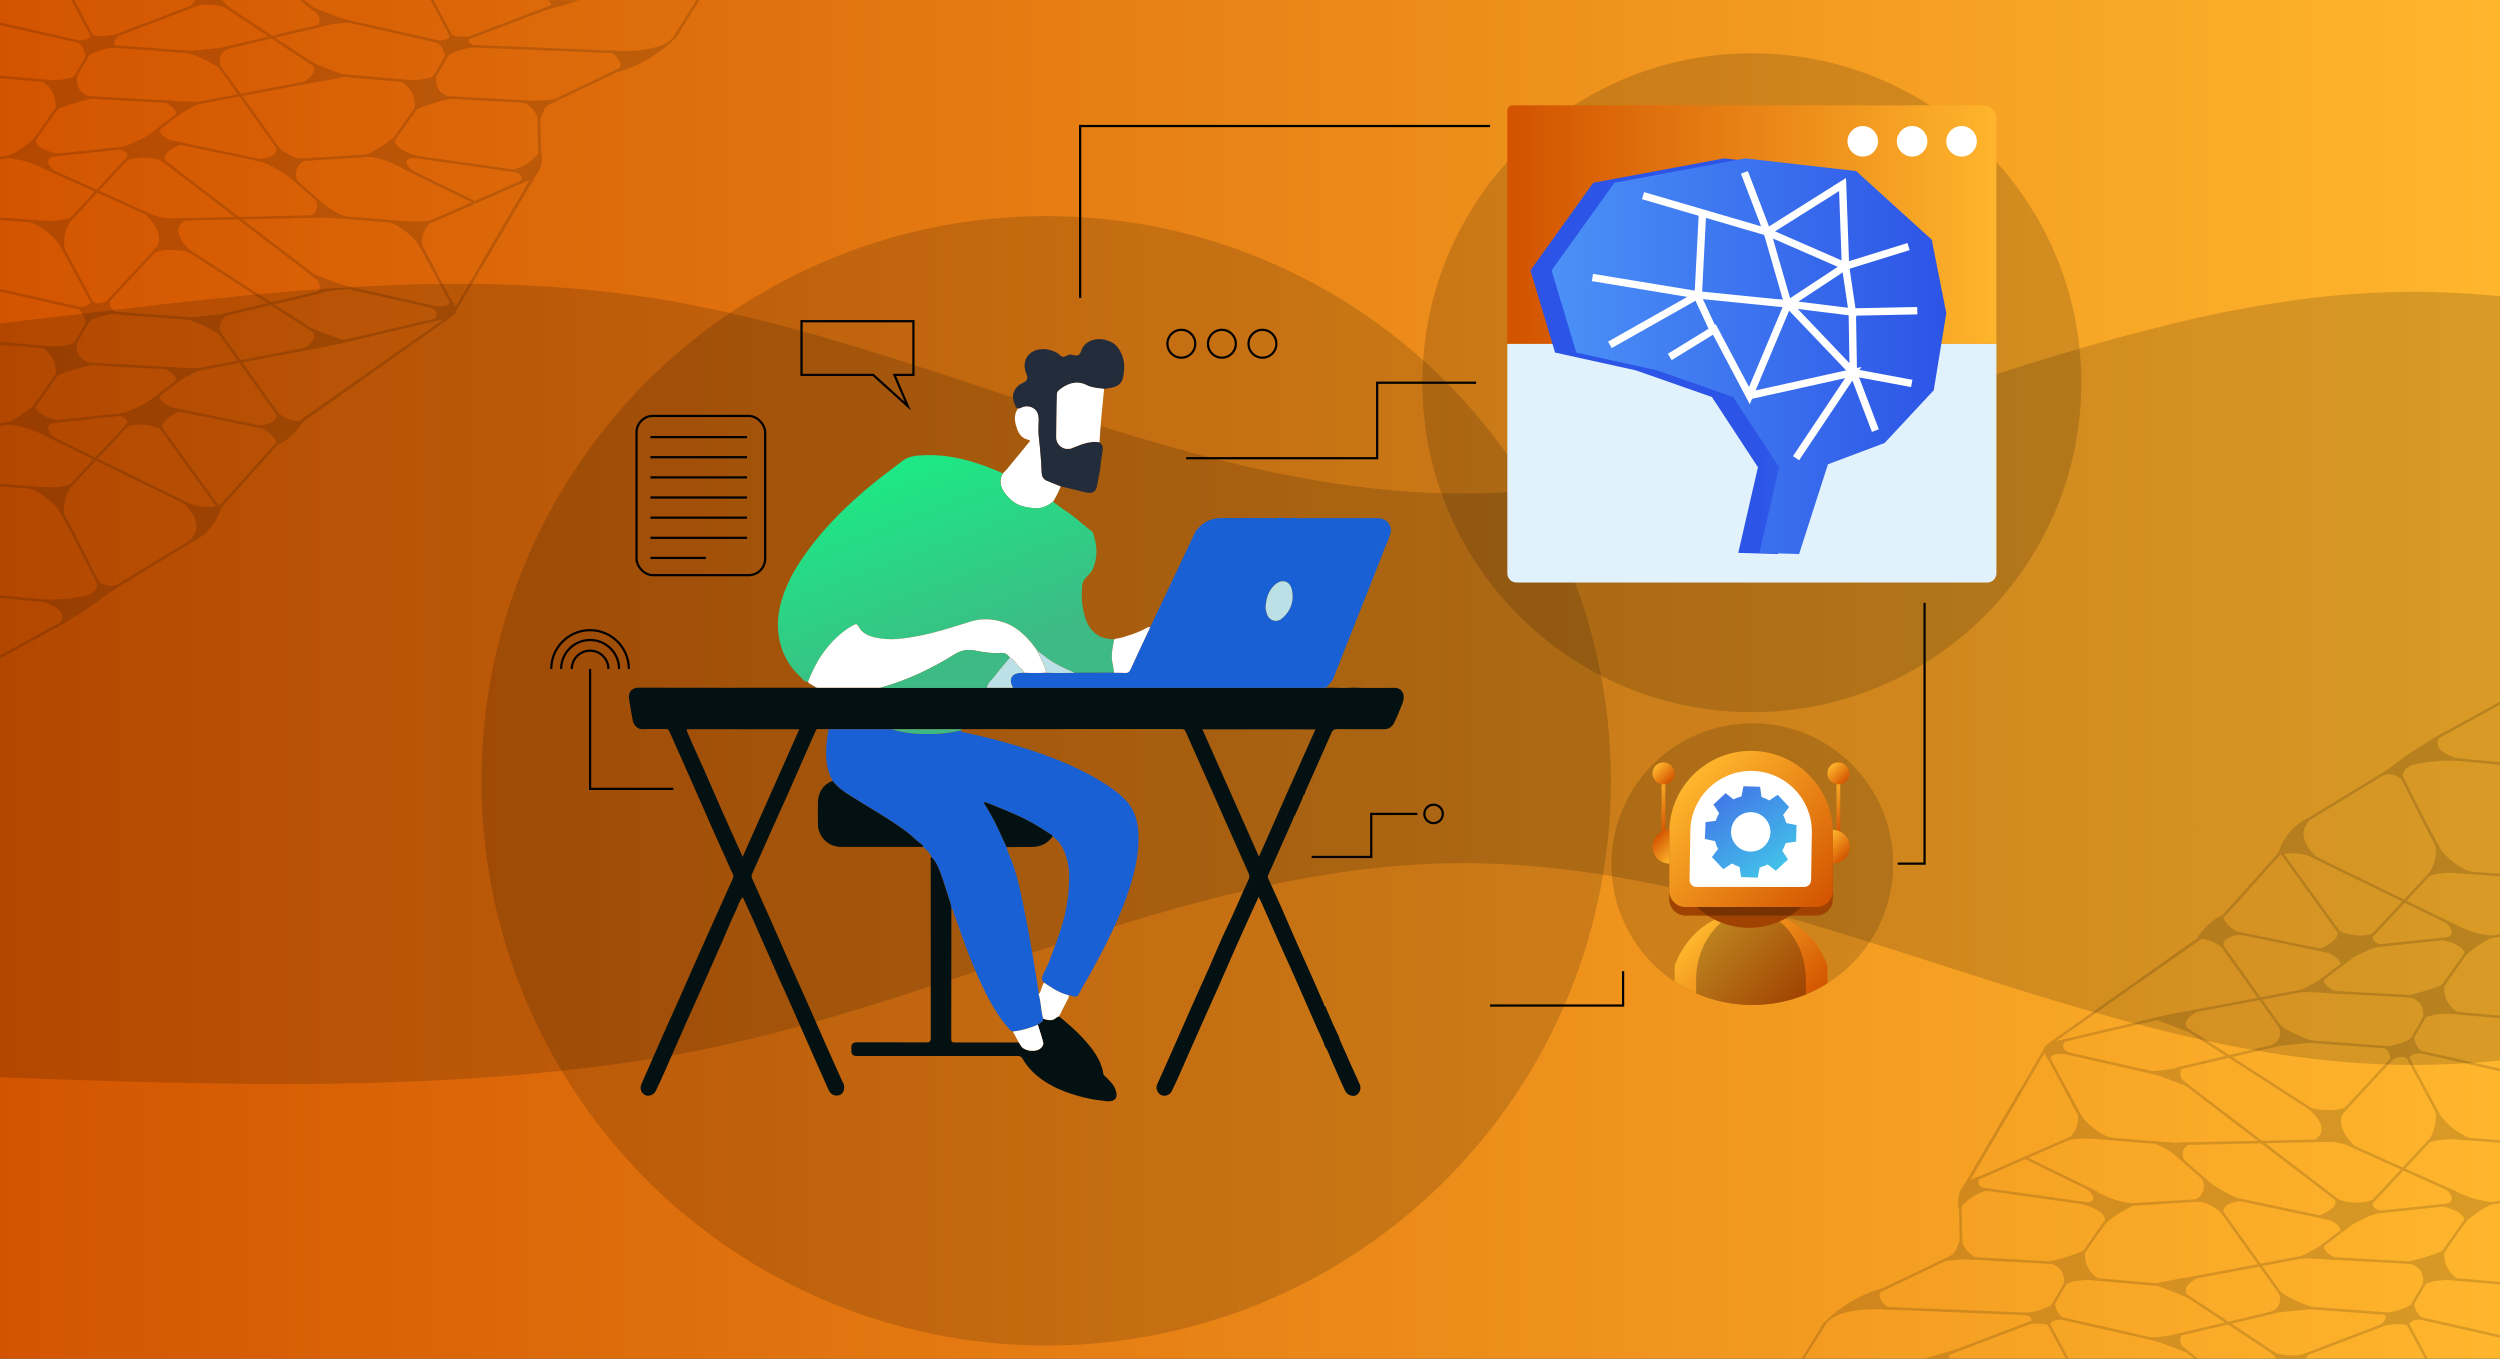 <?xml version="1.0" encoding="UTF-8"?>
<svg id="Layer_1" data-name="Layer 1" xmlns="http://www.w3.org/2000/svg" xmlns:xlink="http://www.w3.org/1999/xlink" viewBox="0 0 460 250">
  <rect x="0" y="0" width="460" height="250" fill="#333333" stroke="none"/>
  <defs>
    <style>
      .cls-1 {
        fill: #1860d3;
      }

      .cls-2 {
        fill: url(#linear-gradient-2);
      }

      .cls-3 {
        stroke-width: .41px;
      }

      .cls-3, .cls-4, .cls-5 {
        stroke-miterlimit: 10;
      }

      .cls-3, .cls-4, .cls-5, .cls-6 {
        fill: none;
      }

      .cls-3, .cls-5 {
        stroke: #000;
      }

      .cls-7 {
        fill: #fff;
      }

      .cls-8 {
        fill: url(#linear-gradient-15);
      }

      .cls-9 {
        fill: url(#linear-gradient-14);
      }

      .cls-10 {
        fill: url(#linear-gradient-6);
      }

      .cls-11 {
        clip-path: url(#clippath-2);
      }

      .cls-12 {
        clip-path: url(#clippath-6);
      }

      .cls-13 {
        fill: url(#linear-gradient-11);
      }

      .cls-4 {
        stroke: #fff;
        stroke-width: 1.36px;
      }

      .cls-14 {
        clip-path: url(#clippath-7);
      }

      .cls-15 {
        clip-path: url(#clippath-1);
      }

      .cls-16 {
        clip-path: url(#clippath-4);
      }

      .cls-17 {
        fill: url(#linear-gradient-10);
      }

      .cls-5 {
        stroke-width: .48px;
      }

      .cls-18 {
        opacity: .15;
      }

      .cls-19 {
        fill: url(#linear-gradient-16);
      }

      .cls-20 {
        fill: url(#linear-gradient-5);
      }

      .cls-21 {
        clip-path: url(#clippath);
      }

      .cls-22 {
        fill: #e1f2fc;
      }

      .cls-23 {
        fill: #d8e0e9;
      }

      .cls-24 {
        fill: #031112;
      }

      .cls-25 {
        clip-path: url(#clippath-3);
      }

      .cls-26 {
        fill: url(#linear-gradient-7);
      }

      .cls-27 {
        fill: #27b5ac;
      }

      .cls-28 {
        fill: url(#linear-gradient-9);
      }

      .cls-29 {
        fill: url(#linear-gradient-3);
      }

      .cls-30 {
        clip-path: url(#clippath-5);
      }

      .cls-31 {
        fill: url(#linear-gradient);
      }

      .cls-32 {
        fill: #bbe1e6;
      }

      .cls-33 {
        fill: #d65a03;
      }

      .cls-34 {
        opacity: .25;
      }

      .cls-35 {
        fill: #222c3a;
      }

      .cls-36 {
        fill: url(#linear-gradient-4);
      }

      .cls-37 {
        fill: url(#linear-gradient-8);
      }

      .cls-38 {
        fill: url(#linear-gradient-12);
      }

      .cls-39 {
        fill: url(#linear-gradient-13);
      }
    </style>
    <linearGradient id="linear-gradient" x1="0" y1="125" x2="460" y2="125" gradientUnits="userSpaceOnUse">
      <stop offset="0" stop-color="#d35400"/>
      <stop offset="1" stop-color="#ffb62d"/>
    </linearGradient>
    <clipPath id="clippath">
      <rect class="cls-6" x="321.34" y="128.7" width="138.65" height="121.58"/>
    </clipPath>
    <clipPath id="clippath-1">
      <polygon id="SVGID" class="cls-6" points="393.9 200.86 459.99 200.86 459.99 250.27 393.9 250.21 393.9 200.86"/>
    </clipPath>
    <clipPath id="clippath-2">
      <polygon id="SVGID-2" data-name="SVGID" class="cls-6" points="327.8 200.86 393.9 200.86 393.9 250.21 327.8 250.6 327.8 200.86"/>
    </clipPath>
    <clipPath id="clippath-3">
      <rect id="SVGID-3" data-name="SVGID" class="cls-6" x="393.9" y="151.85" width="66.09" height="49.02" transform="translate(853.89 352.71) rotate(180)"/>
    </clipPath>
    <clipPath id="clippath-4">
      <rect class="cls-6" y="0" width="138.65" height="121.58"/>
    </clipPath>
    <clipPath id="clippath-5">
      <polygon id="SVGID-4" data-name="SVGID" class="cls-6" points="66.09 49.41 0 49.41 0 0 66.09 .06 66.09 49.41"/>
    </clipPath>
    <clipPath id="clippath-6">
      <polygon id="SVGID-5" data-name="SVGID" class="cls-6" points="132.18 49.41 66.09 49.41 66.09 .06 132.18 -.33 132.18 49.41"/>
    </clipPath>
    <clipPath id="clippath-7">
      <rect id="SVGID-6" data-name="SVGID" class="cls-6" y="49.41" width="66.09" height="49.02"/>
    </clipPath>
    <linearGradient id="linear-gradient-2" x1="330.9" y1="186.46" x2="313.75" y2="169.87" xlink:href="#linear-gradient"/>
    <linearGradient id="linear-gradient-3" x1="340.94" y1="150.66" x2="335.58" y2="145.47" xlink:href="#linear-gradient"/>
    <linearGradient id="linear-gradient-4" x1="339.71" y1="143.7" x2="336.81" y2="140.89" xlink:href="#linear-gradient"/>
    <linearGradient id="linear-gradient-5" x1="308.76" y1="150.66" x2="303.4" y2="145.47" xlink:href="#linear-gradient"/>
    <linearGradient id="linear-gradient-6" x1="307.54" y1="143.7" x2="304.63" y2="140.89" xlink:href="#linear-gradient"/>
    <linearGradient id="linear-gradient-7" x1="334.53" y1="167.92" x2="309.99" y2="144.19" xlink:href="#linear-gradient"/>
    <linearGradient id="linear-gradient-8" x1="339.78" y1="157.65" x2="336" y2="154" xlink:href="#linear-gradient"/>
    <linearGradient id="linear-gradient-9" x1="-5395.41" y1="2893.39" x2="-5399.19" y2="2889.73" gradientTransform="translate(-5090.78 3047.35) rotate(-180)" xlink:href="#linear-gradient"/>
    <linearGradient id="linear-gradient-10" x1="-1281.23" y1="-1576.4" x2="-1264.22" y2="-1576.4" gradientTransform="translate(-255.13 2095.17) rotate(55.47)" gradientUnits="userSpaceOnUse">
      <stop offset="0" stop-color="#4279e8"/>
      <stop offset="1" stop-color="#42c2e8"/>
    </linearGradient>
    <linearGradient id="linear-gradient-11" x1="177.56" y1="122.45" x2="164.21" y2="86.35" gradientUnits="userSpaceOnUse">
      <stop offset="0" stop-color="#3dba85"/>
      <stop offset="1" stop-color="#1de885"/>
    </linearGradient>
    <linearGradient id="linear-gradient-12" x1="167.53" y1="126.16" x2="154.18" y2="90.06" xlink:href="#linear-gradient-11"/>
    <linearGradient id="linear-gradient-13" x1="173.92" y1="123.8" x2="160.57" y2="87.7" xlink:href="#linear-gradient-11"/>
    <linearGradient id="linear-gradient-14" x1="-1954.3" y1="1306.16" x2="-1953.32" y2="1306.16" gradientTransform="translate(179369.81 37959.29) scale(91.64 -29.03)" xlink:href="#linear-gradient"/>
    <linearGradient id="linear-gradient-15" x1="-1935.07" y1="1300.37" x2="-1935.62" y2="1300.37" gradientTransform="translate(101382.38 68139.81) scale(52.21 -52.35)" gradientUnits="userSpaceOnUse">
      <stop offset="0" stop-color="#4b91f7"/>
      <stop offset="1" stop-color="#2c54e6"/>
    </linearGradient>
    <linearGradient id="linear-gradient-16" x1="-1936.41" y1="1300.37" x2="-1935.02" y2="1300.37" gradientTransform="translate(101404.97 68139.81) scale(52.22 -52.35)" xlink:href="#linear-gradient-15"/>
  </defs>
  <rect class="cls-31" width="460" height="250"/>
  <path class="cls-18" d="m460,54.49v140.66c-5.04.47-10.1.77-15.16.8-60.19.32-117.05-37.78-177.24-37.12-50.23.56-97.48,28.03-147.28,35.93C80.42,201.09,40.24,199.65,0,198.23V59.49c40.24-4.55,80.42-10.94,120.32-4.61,49.8,7.9,97.05,35.37,147.28,35.92,60.19.67,117.05-37.44,177.24-37.11,5.06.03,10.12.33,15.16.8Z"/>
  <g class="cls-18">
    <g class="cls-21">
      <g>
        <g>
          <g>
            <g class="cls-15">
              <g>
                <g>
                  <g>
                    <line class="cls-5" x1="451.95" y1="219.49" x2="431.84" y2="210.47"/>
                    <line class="cls-5" x1="451.11" y1="221.6" x2="436.24" y2="223.17"/>
                    <line class="cls-5" x1="440.65" y1="241.83" x2="424.06" y2="240.6"/>
                    <line class="cls-5" x1="432.83" y1="224.98" x2="427.11" y2="229.38"/>
                    <polyline class="cls-5" points="426.67 267.71 403.95 249.88 401.33 247.82"/>
                    <line class="cls-5" x1="401.18" y1="235.55" x2="425.94" y2="230.86"/>
                    <line class="cls-5" x1="419.71" y1="249.88" x2="401.33" y2="237.73"/>
                    <line class="cls-5" x1="420.28" y1="238.99" x2="408.04" y2="221.89"/>
                    <polyline class="cls-5" points="405.97 220.79 393.9 221.52 389.7 221.84"/>
                    <polyline class="cls-5" points="464.9 220.36 459.99 221.16 455.8 221.84"/>
                    <line class="cls-5" x1="454" y1="224.02" x2="448.83" y2="231.36"/>
                    <line class="cls-5" x1="447.81" y1="209.05" x2="436.24" y2="221.43"/>
                    <line class="cls-5" x1="429.43" y1="224.42" x2="410.18" y2="220.36"/>
                    <line class="cls-5" x1="445.06" y1="232.42" x2="428.21" y2="231.5"/>
                    <line class="cls-5" x1="443.25" y1="241.1" x2="447.09" y2="234.51"/>
                    <line class="cls-5" x1="419.07" y1="241.3" x2="399.45" y2="245.92"/>
                    <polyline class="cls-5" points="463.35 246.65 459.99 245.89 445.45 242.6"/>
                    <polyline class="cls-5" points="397.25 246.65 393.89 245.89 379.35 242.6"/>
                    <polyline class="cls-5" points="466.55 236.7 459.99 236.12 447.93 235.07"/>
                    <polyline class="cls-5" points="400.45 236.7 393.9 236.12 381.84 235.07"/>
                    <polyline class="cls-5" points="399.68 210.45 393.9 210.03 384.77 209.35"/>
                    <polyline class="cls-5" points="465.77 210.45 459.99 210.03 450.86 209.35"/>
                    <line class="cls-5" x1="423.27" y1="249.59" x2="441.05" y2="242.82"/>
                    <line class="cls-5" x1="407.38" y1="218.57" x2="399.49" y2="211.61"/>
                    <line class="cls-5" x1="401.18" y1="210.45" x2="428.96" y2="209.85"/>
                    <polyline class="cls-5" points="442.5 242.61 446.41 249.89 449.52 255.68"/>
                    <polyline class="cls-5" points="431.13 221.61 403.95 200.85 401.33 198.79"/>
                    <polyline class="cls-5" points="442.5 193.58 446.41 200.86 449.52 206.65"/>
                  </g>
                  <path class="cls-5" d="m467.84,245.29s-1.95,1.48,1.26,3.87c0,0-4.07-1.66-8.07-3,0,0,3.4-.09,6.81-.87Z"/>
                  <path class="cls-5" d="m401.75,196.26s-1.95,1.48,1.26,3.87c0,0-4.07-1.66-8.07-3,0,0,3.4-.09,6.81-.87Z"/>
                  <path class="cls-5" d="m446.59,193.79c-3.93-.24-3.34,1.32-3.34,1.32-.61-.7-1.71-.59-4.05-.59,1.97-.89-.78-1.89-.78-1.89,0,0,3.31-.23,5.8-1.93,0,1.63,1.36,3.06,2.36,3.09Z"/>
                </g>
                <line class="cls-5" x1="430.57" y1="205.12" x2="441.05" y2="193.8"/>
                <line class="cls-5" x1="426.83" y1="205.13" x2="401.33" y2="188.71"/>
              </g>
            </g>
            <g class="cls-11">
              <g>
                <g>
                  <line class="cls-5" x1="385.86" y1="219.49" x2="372.88" y2="213.15"/>
                  <line class="cls-5" x1="385.02" y1="221.6" x2="363.86" y2="218.62"/>
                  <line class="cls-5" x1="374.56" y1="241.83" x2="346.48" y2="240.69"/>
                  <line class="cls-5" x1="360.65" y1="220.49" x2="360.85" y2="229.23"/>
                  <line class="cls-5" x1="344.11" y1="238.4" x2="359.85" y2="230.86"/>
                  <line class="cls-5" x1="325.53" y1="259.89" x2="335.91" y2="243.32"/>
                  <polyline class="cls-5" points="398.9 221.22 393.9 221.52 389.7 221.84"/>
                  <line class="cls-5" x1="387.91" y1="224.02" x2="382.74" y2="231.36"/>
                  <line class="cls-5" x1="381.72" y1="209.05" x2="363.86" y2="216.88"/>
                  <line class="cls-5" x1="376.53" y1="192.71" x2="361.4" y2="218.54"/>
                  <line class="cls-5" x1="378.97" y1="232.42" x2="362.28" y2="231.51"/>
                  <line class="cls-5" x1="377.15" y1="241.1" x2="381" y2="234.51"/>
                  <polyline class="cls-5" points="397.26 246.65 393.9 245.89 379.36 242.6"/>
                  <polyline class="cls-5" points="400.46 236.7 393.9 236.12 381.84 235.07"/>
                  <polyline class="cls-5" points="399.68 210.45 393.9 210.03 384.5 209.24"/>
                  <line class="cls-5" x1="357.24" y1="249.57" x2="374.96" y2="242.82"/>
                  <polyline class="cls-5" points="376.41 242.61 380.31 249.89 383.42 255.68"/>
                  <polyline class="cls-5" points="376.41 193.58 380.31 200.86 383.42 206.65"/>
                </g>
                <path class="cls-5" d="m405.7,234.53s-5.98,1.77-1.44,4.34c0,0-3.57-.98-8.17-2.58,0,0,2.12-.61,9.61-1.76Z"/>
                <path class="cls-5" d="m403.75,209.45s-3.54.56-4.48,4.22c0,0,.8-2.51-3.59-3.52,0,0,4.04.42,8.08-.71Z"/>
                <path class="cls-5" d="m380.5,193.79c-3.93-.24-3.34,1.32-3.34,1.32-.61-.7-1.71-.59-4.05-.59,1.97-.89-.78-1.89-.78-1.89,0,0,3.31-.23,5.8-1.93,0,1.63,1.36,3.06,2.36,3.09Z"/>
              </g>
            </g>
            <g class="cls-25">
              <g>
                <g>
                  <g>
                    <line class="cls-5" x1="451.95" y1="170.47" x2="424.73" y2="157.19"/>
                    <line class="cls-5" x1="451.11" y1="172.58" x2="436.24" y2="174.16"/>
                    <line class="cls-5" x1="440.65" y1="192.81" x2="424.06" y2="191.58"/>
                    <line class="cls-5" x1="432.86" y1="175.97" x2="427.11" y2="180.37"/>
                    <polyline class="cls-5" points="426.67 218.69 403.95 200.86 401.33 198.81"/>
                    <line class="cls-5" x1="401.18" y1="186.53" x2="425.94" y2="181.84"/>
                    <line class="cls-5" x1="426.83" y1="205.13" x2="401.33" y2="188.71"/>
                    <line class="cls-5" x1="420.28" y1="189.97" x2="408.04" y2="172.87"/>
                    <line class="cls-5" x1="405.97" y1="171.78" x2="377.15" y2="192.08"/>
                    <polyline class="cls-5" points="464.9 171.34 459.99 172.14 455.8 172.82"/>
                    <line class="cls-5" x1="454" y1="175" x2="448.83" y2="182.34"/>
                    <line class="cls-5" x1="447.81" y1="160.03" x2="436.24" y2="172.41"/>
                    <line class="cls-5" x1="428.6" y1="175.12" x2="410.18" y2="171.34"/>
                    <line class="cls-5" x1="445.06" y1="183.4" x2="427.53" y2="182.46"/>
                    <line class="cls-5" x1="443.25" y1="192.08" x2="447.09" y2="185.5"/>
                    <line class="cls-5" x1="419.07" y1="192.28" x2="400.45" y2="196.66"/>
                    <polyline class="cls-5" points="463.35 197.63 459.99 196.87 445.45 193.58"/>
                    <polyline class="cls-5" points="397.25 197.63 393.89 196.87 379.35 193.58"/>
                    <polyline class="cls-5" points="466.55 187.68 459.99 187.11 447.93 186.05"/>
                    <polyline class="cls-5" points="465.77 161.44 459.99 161.01 450.86 160.34"/>
                    <line class="cls-5" x1="431.07" y1="204.58" x2="441.05" y2="193.8"/>
                    <line class="cls-5" x1="408.05" y1="169.73" x2="420.09" y2="156.32"/>
                    <polyline class="cls-5" points="442.5 193.59 446.41 200.87 449.52 206.67"/>
                    <line class="cls-5" x1="431.13" y1="172.59" x2="419.7" y2="156.76"/>
                    <polyline class="cls-5" points="448.73 139.99 446.41 151.84 449.52 157.64"/>
                    <line class="cls-5" x1="393.35" y1="188.25" x2="400.4" y2="186.66"/>
                  </g>
                  <path class="cls-5" d="m467.84,196.27s-1.95,1.48,1.26,3.87c0,0-4.07-1.66-8.07-3,0,0,3.4-.09,6.81-.87Z"/>
                  <path class="cls-5" d="m401.75,147.24s-1.95,1.48,1.26,3.87c0,0-4.07-1.66-8.07-3,0,0,3.4-.09,6.81-.87Z"/>
                  <path class="cls-5" d="m446.59,144.78c-3.93-.24-3.34,1.32-3.34,1.32-.61-.7-1.71-.59-4.05-.59,1.97-.89-.78-1.89-.78-1.89,0,0,3.31-.23,5.8-1.93,0,1.63,1.36,3.06,2.36,3.09Z"/>
                </g>
                <path class="cls-5" d="m433.6,211.75s-4.05-3.61-2.17-6.62c.31-.5.79-.99,1.48-1.44,0,0-1.02.95-3.99.95s-4.77-1.13-4.77-1.13c0,0,.89.67,1.74,1.62,1.38,1.54,2.65,3.8-.2,5.07,0,0,3.01-.65,7.92,1.55Z"/>
              </g>
            </g>
            <g>
              <line class="cls-5" x1="377.15" y1="192.08" x2="397.53" y2="187.28"/>
              <polyline class="cls-5" points="397.26 197.63 393.9 196.87 379.36 193.58"/>
              <polyline class="cls-5" points="376.41 193.59 380.31 200.87 383.42 206.67"/>
            </g>
          </g>
          <g>
            <path d="m449.13,218.11s4.76,3.12-.4,3.74c0,0,6.73,1.12,4.08,3.86,0,0,2.68-2.98,6.36-4.42-5.17-.61-5.34-1.4-10.03-3.18Z"/>
            <path d="m404.97,216.45s4.48,3.4,7.92,4.48c0,0-5.22.19-3.38,3.02,0,0-2.43-2.95-5.89-2.99,0,0,3.18-1.38,1.35-4.51Z"/>
            <path d="m449.81,229.97s-.84,3.6,2.86,5.58c-3.75-.16-6.5.18-7.01,1.41,0,0,1.43-4.07-3.24-4.65,0,0,5.04-1.12,7.39-2.35Z"/>
            <path d="m405.7,234.53s-6.44,2.27-1.9,4.83c0,0-3.11-1.47-7.71-3.08,0,0,2.12-.61,9.61-1.76Z"/>
            <path d="m422.64,231.53s3.47-1.68,4.96-2.75c0,0-.76,1.73,3.18,3.08,0,0-5.28-.35-8.14-.33Z"/>
            <path d="m438.55,222.93s-3.84.82-7.82,3.8c0,0,.18-2.02-4.23-2.93,3.7-1.63,3.75-2.64,2.48-3.89l1.31.81c2.14.76,4.35.74,6.51,0,.02,0,.03-.01.05-.02l.64-.6s-2.7,2.03,1.07,2.82Z"/>
            <path d="m403.79,210.28s-3.54.43-1.57,3.85c0,0-2.89-2.85-6.55-3.97,0,0,4.54.03,8.12.13Z"/>
            <path d="m455.35,209.68s-4.49-.94-7.54-6.2c0,0,1.47,2.82-1.25,6.91,0,0,1.75-1.19,8.79-.7Z"/>
            <path d="m426.33,240.77s-3.87-.95-7.22-3.41c0,0,1.94,3.41-2.36,4.37"/>
            <path d="m446.59,242.82c-3.93-.24-3.34,1.32-3.34,1.32-.61-.7-2.61-.68-5.91.06,2.88-1.82,1.08-2.54,1.08-2.54,0,0,3.31-.23,5.8-1.93,0,1.63,1.36,3.06,2.36,3.09Z"/>
            <path d="m433.94,211.49s-4.64-3.7-2.76-6.71c.31-.5.66-1.22,1.35-1.67,0,0-.9,1.18-3.87,1.18s-4.53-.79-4.53-.79c0,0,.89.67,1.74,1.62,1.38,1.54,2.26,3.67-.6,4.95,0,0,3.75-.79,8.66,1.41Z"/>
            <path d="m383.04,218.11s5.11,3.18-.39,3.32c0,0,6.72,1.54,4.07,4.28,0,0,2.77-2.7,6.45-4.14-5.17-.61-5.43-1.68-10.12-3.46Z"/>
            <path d="m383.72,229.97s-.84,3.6,2.86,5.58c-3.75-.16-6.5.18-7.01,1.41,0,0,1.43-4.07-3.24-4.65,0,0,5.04-1.12,7.39-2.35Z"/>
            <path d="m356.78,232.31c2.48-1.59,2.75-.68,4.07-4.84,0,0-.1,3.04,3.84,4.39,0,0-4.29-.48-7.91.44Z"/>
            <path d="m364.68,216.38s.03-.01.05-.02c0,0-2.33,1.79,1.44,2.58,0,0-3.33.38-5.71,3.66,0,0-1.48-5.09,4.22-6.23Z"/>
            <path d="m389.26,209.68s-4.49-.94-7.54-6.2c0,0,2.14,3.23-1.44,6.34,0,0,1.94-.63,8.98-.14Z"/>
            <path d="m336.38,243.13c-4.12,4.37.78-3.61,9.95-6.09-1.75,2.11,1.73,3.95,1.73,3.95,0,0-8.88-.82-11.68,2.15Z"/>
            <path d="m401.75,245.29s-1.95,1.48,1.26,3.87c0,0-4.07-1.66-8.07-3,0,0,3.4-.09,6.81-.87Z"/>
            <path d="m426.49,256.5s-4.05-3.61-2.17-6.62c.31-.5.79-.99,1.48-1.44,0,0-1.02.95-3.99.95s-4.77-1.13-4.77-1.13c0,0,.89.67,1.74,1.62,1.38,1.54,2.65,3.8-.2,5.07,0,0,3.01-.65,7.92,1.55Z"/>
            <path d="m380.5,242.82c-3.93-.24-3.34,1.32-3.34,1.32-.61-.7-1.71-.59-4.05-.59,1.97-.89-.78-1.89-.78-1.89,0,0,3.31-.23,5.8-1.93,0,1.63,1.36,3.06,2.36,3.09Z"/>
            <path d="m449.13,169.09s4.76,3.12-.4,3.74c0,0,6.73,1.12,4.08,3.86,0,0,2.68-2.98,6.36-4.42-5.17-.61-5.34-1.4-10.03-3.18Z"/>
            <path d="m449.81,180.96s-.84,3.6,2.86,5.58c-3.75-.16-6.5.18-7.01,1.41,0,0,1.43-4.07-3.24-4.65,0,0,5.04-1.12,7.39-2.35Z"/>
            <path d="m405.7,185.51s-6.44,2.27-1.9,4.83c0,0-3.11-1.31-7.71-2.91,0,0,2.12-.77,9.61-1.92Z"/>
            <path d="m422.64,182.52s3.47-1.68,4.96-2.75c0,0-.76,1.73,3.18,3.08,0,0-5.28-.35-8.14-.33Z"/>
            <path d="m438.55,173.91s-3.84.82-7.82,3.8c0,0,.18-2.02-4.23-2.93,3.7-1.63,4.34-3.13,3.06-4.38l1.1,1.03c2.14.76,3.99,1,6.14.27.02,0,.03-.01.05-.02l.64-.6s-2.7,2.03,1.07,2.82Z"/>
            <path d="m455.35,160.66s-4.49-.94-7.54-6.2c0,0,1.47,2.82-1.25,6.91,0,0,1.75-1.19,8.79-.7Z"/>
            <path d="m450.1,134.52s-6.96,3.73-12.12,8.19c0,0,5.61-3.24,15.82-2.72,0,0-8.81-1.69-3.7-5.48Z"/>
            <path d="m426.33,191.75s-3.87-.95-7.22-3.41c0,0,1.94,3.41-2.36,4.37"/>
            <path d="m446.59,193.81c-3.93-.24-3.34,1.32-3.34,1.32-.61-.7-1.63-1.16-3.62.2.72-1.82-1.21-2.68-1.21-2.68,0,0,3.31-.23,5.8-1.93,0,1.63,1.36,3.06,2.36,3.09Z"/>
            <path d="m419.08,157.5s2.84-1.49,7.75.71c0,0-4.4-3.35-2.52-6.36.31-.5.58-1.15,1.27-1.6,0,0-4.85,1.07-6.51,7.25Z"/>
            <path d="m401.75,196.27s-1.95,1.48,1.26,3.87c0,0-4.07-1.66-8.07-3,0,0,3.4-.09,6.81-.87Z"/>
            <path d="m408.92,168.42s.52,2.41,3.96,3.49c0,0-5.22.19-3.38,3.02,0,0-1.81-2.22-5.27-2.26,0,0,1.73-3.06,4.69-4.25Z"/>
          </g>
        </g>
        <path d="m359.57,250.24s-2.31-.5.14-1.61c.04-.02.07-.03.11-.05,2.63-1.14-6.48,1.64-6.48,1.64h6.23Z"/>
        <path d="m377.41,195.45s-4.54-3.83,2.98-4.13c0,0-2.82,1.86,2.26,3.01,0,0-6.6-1.43-5.24,1.12Z"/>
        <line class="cls-5" x1="405.97" y1="171.78" x2="377.15" y2="192.08"/>
        <line class="cls-5" x1="376.53" y1="192.71" x2="361.4" y2="218.54"/>
        <line class="cls-5" x1="442.42" y1="140.01" x2="423.7" y2="151.4"/>
        <line class="cls-5" x1="447.64" y1="136.16" x2="460.33" y2="129.2"/>
        <polyline class="cls-5" points="441.06 141.27 446.41 151.84 449.52 157.64"/>
        <path d="m446.17,140.31s-5.45.09-3.74,3.92c0,0-1.3-2.81-4.7-1.36,0,0,3.95-3.3,8.44-2.55Z"/>
        <line class="cls-5" x1="450.06" y1="139.56" x2="459.99" y2="140.48"/>
      </g>
    </g>
  </g>
  <g class="cls-18">
    <g class="cls-16">
      <g>
        <g>
          <g>
            <g class="cls-30">
              <g>
                <g>
                  <g>
                    <line class="cls-5" x1="8.04" y1="30.78" x2="28.14" y2="39.81"/>
                    <line class="cls-5" x1="8.88" y1="28.67" x2="23.75" y2="27.1"/>
                    <line class="cls-5" x1="19.34" y1="8.44" x2="35.93" y2="9.67"/>
                    <line class="cls-5" x1="27.15" y1="25.29" x2="32.88" y2="20.89"/>
                    <polyline class="cls-5" points="33.32 -17.44 56.04 .39 58.66 2.45"/>
                    <line class="cls-5" x1="58.81" y1="14.73" x2="34.05" y2="19.41"/>
                    <line class="cls-5" x1="40.27" y1=".39" x2="58.66" y2="12.54"/>
                    <line class="cls-5" x1="39.71" y1="11.28" x2="51.95" y2="28.38"/>
                    <polyline class="cls-5" points="54.02 29.48 66.09 28.75 70.29 28.43"/>
                    <polyline class="cls-5" points="-4.92 29.91 0 29.11 4.19 28.43"/>
                    <line class="cls-5" x1="5.99" y1="26.25" x2="11.16" y2="18.91"/>
                    <line class="cls-5" x1="12.18" y1="41.23" x2="23.75" y2="28.84"/>
                    <line class="cls-5" x1="30.56" y1="25.85" x2="49.8" y2="29.91"/>
                    <line class="cls-5" x1="14.93" y1="17.85" x2="31.78" y2="18.77"/>
                    <line class="cls-5" x1="16.74" y1="9.18" x2="12.9" y2="15.76"/>
                    <line class="cls-5" x1="40.92" y1="8.97" x2="60.53" y2="4.35"/>
                    <polyline class="cls-5" points="-3.36 3.62 0 4.38 14.54 7.67"/>
                    <polyline class="cls-5" points="62.73 3.62 66.1 4.38 80.64 7.67"/>
                    <polyline class="cls-5" points="-6.56 13.57 0 14.15 12.06 15.2"/>
                    <polyline class="cls-5" points="59.53 13.57 66.09 14.15 78.15 15.2"/>
                    <polyline class="cls-5" points="60.31 39.82 66.09 40.25 75.22 40.92"/>
                    <polyline class="cls-5" points="-5.78 39.82 0 40.25 9.13 40.92"/>
                    <line class="cls-5" x1="36.72" y1=".68" x2="18.93" y2="7.45"/>
                    <line class="cls-5" x1="52.61" y1="31.7" x2="60.5" y2="38.66"/>
                    <line class="cls-5" x1="58.81" y1="39.82" x2="31.03" y2="40.42"/>
                    <polyline class="cls-5" points="17.49 7.67 13.58 .39 10.47 -5.41"/>
                    <polyline class="cls-5" points="28.86 28.66 56.04 49.42 58.66 51.48"/>
                    <polyline class="cls-5" points="17.49 56.7 13.58 49.42 10.47 43.62"/>
                  </g>
                  <path class="cls-5" d="m-7.85,4.98s1.95-1.48-1.26-3.87c0,0,4.07,1.66,8.07,3,0,0-3.4.09-6.81.87Z"/>
                  <path class="cls-5" d="m58.24,54.01s1.95-1.48-1.26-3.87c0,0,4.07,1.66,8.07,3,0,0-3.4.09-6.81.87Z"/>
                  <path class="cls-5" d="m13.39,56.48c3.93.24,3.34-1.32,3.34-1.32.61.7,1.71.59,4.05.59-1.97.89.78,1.89.78,1.89,0,0-3.31.23-5.8,1.93,0-1.63-1.36-3.06-2.36-3.09Z"/>
                </g>
                <line class="cls-5" x1="29.42" y1="45.15" x2="18.93" y2="56.47"/>
                <line class="cls-5" x1="33.16" y1="45.14" x2="58.66" y2="61.56"/>
              </g>
            </g>
            <g class="cls-12">
              <g>
                <g>
                  <line class="cls-5" x1="74.13" y1="30.78" x2="87.11" y2="37.12"/>
                  <line class="cls-5" x1="74.97" y1="28.67" x2="96.12" y2="31.65"/>
                  <line class="cls-5" x1="85.43" y1="8.44" x2="113.51" y2="9.58"/>
                  <line class="cls-5" x1="99.34" y1="29.79" x2="99.14" y2="21.04"/>
                  <line class="cls-5" x1="115.88" y1="11.87" x2="100.14" y2="19.41"/>
                  <line class="cls-5" x1="134.45" y1="-9.62" x2="124.08" y2="6.95"/>
                  <polyline class="cls-5" points="61.09 29.05 66.09 28.75 70.29 28.43"/>
                  <line class="cls-5" x1="72.08" y1="26.25" x2="77.25" y2="18.91"/>
                  <line class="cls-5" x1="78.27" y1="41.23" x2="96.12" y2="33.39"/>
                  <line class="cls-5" x1="83.46" y1="57.56" x2="98.59" y2="31.74"/>
                  <line class="cls-5" x1="81.02" y1="17.85" x2="97.7" y2="18.76"/>
                  <line class="cls-5" x1="82.83" y1="9.18" x2="78.99" y2="15.76"/>
                  <polyline class="cls-5" points="62.73 3.62 66.09 4.38 80.63 7.67"/>
                  <polyline class="cls-5" points="59.53 13.57 66.09 14.15 78.15 15.2"/>
                  <polyline class="cls-5" points="60.31 39.82 66.09 40.25 75.48 41.04"/>
                  <line class="cls-5" x1="102.75" y1=".7" x2="85.03" y2="7.45"/>
                  <polyline class="cls-5" points="83.58 7.67 79.68 .39 76.57 -5.41"/>
                  <polyline class="cls-5" points="83.58 56.7 79.68 49.42 76.57 43.62"/>
                </g>
                <path class="cls-5" d="m54.29,15.74s5.98-1.77,1.44-4.34c0,0,3.57.98,8.17,2.58,0,0-2.12.61-9.61,1.76Z"/>
                <path class="cls-5" d="m56.24,40.82s3.54-.56,4.48-4.22c0,0-.8,2.51,3.59,3.52,0,0-4.04-.42-8.08.71Z"/>
                <path class="cls-5" d="m79.49,56.48c3.93.24,3.34-1.32,3.34-1.32.61.7,1.71.59,4.05.59-1.97.89.78,1.89.78,1.89,0,0-3.31.23-5.8,1.93,0-1.63-1.36-3.06-2.36-3.09Z"/>
              </g>
            </g>
            <g class="cls-14">
              <g>
                <g>
                  <g>
                    <line class="cls-5" x1="8.04" y1="79.8" x2="35.26" y2="93.09"/>
                    <line class="cls-5" x1="8.88" y1="77.69" x2="23.75" y2="76.12"/>
                    <line class="cls-5" x1="19.34" y1="57.46" x2="35.93" y2="58.69"/>
                    <line class="cls-5" x1="27.13" y1="74.31" x2="32.88" y2="69.9"/>
                    <polyline class="cls-5" points="33.32 31.58 56.04 49.41 58.66 51.47"/>
                    <line class="cls-5" x1="58.81" y1="63.74" x2="34.05" y2="68.43"/>
                    <line class="cls-5" x1="33.16" y1="45.14" x2="58.66" y2="61.56"/>
                    <line class="cls-5" x1="39.71" y1="60.3" x2="51.95" y2="77.4"/>
                    <line class="cls-5" x1="54.02" y1="78.5" x2="82.83" y2="58.19"/>
                    <polyline class="cls-5" points="-4.92 78.93 0 78.13 4.19 77.45"/>
                    <line class="cls-5" x1="5.99" y1="75.27" x2="11.16" y2="67.93"/>
                    <line class="cls-5" x1="12.18" y1="90.24" x2="23.75" y2="77.86"/>
                    <line class="cls-5" x1="31.39" y1="75.16" x2="49.8" y2="78.93"/>
                    <line class="cls-5" x1="14.93" y1="66.87" x2="32.46" y2="67.81"/>
                    <line class="cls-5" x1="16.74" y1="58.19" x2="12.9" y2="64.78"/>
                    <line class="cls-5" x1="40.92" y1="57.99" x2="59.53" y2="53.61"/>
                    <polyline class="cls-5" points="-3.36 52.64 0 53.4 14.54 56.69"/>
                    <polyline class="cls-5" points="62.73 52.64 66.1 53.4 80.64 56.69"/>
                    <polyline class="cls-5" points="-6.56 62.59 0 63.16 12.06 64.22"/>
                    <polyline class="cls-5" points="-5.78 88.84 0 89.26 9.13 89.94"/>
                    <line class="cls-5" x1="28.92" y1="45.69" x2="18.93" y2="56.47"/>
                    <line class="cls-5" x1="51.93" y1="80.54" x2="39.9" y2="93.95"/>
                    <polyline class="cls-5" points="17.49 56.68 13.58 49.4 10.47 43.6"/>
                    <line class="cls-5" x1="28.86" y1="77.68" x2="40.29" y2="93.51"/>
                    <polyline class="cls-5" points="11.26 110.28 13.58 98.43 10.47 92.63"/>
                    <line class="cls-5" x1="66.64" y1="62.03" x2="59.59" y2="63.61"/>
                  </g>
                  <path class="cls-5" d="m-7.85,54s1.95-1.48-1.26-3.87c0,0,4.07,1.66,8.07,3,0,0-3.4.09-6.81.87Z"/>
                  <path class="cls-5" d="m58.24,103.03s1.95-1.48-1.26-3.87c0,0,4.07,1.66,8.07,3,0,0-3.4.09-6.81.87Z"/>
                  <path class="cls-5" d="m13.39,105.49c3.93.24,3.34-1.32,3.34-1.32.61.7,1.71.59,4.05.59-1.97.89.78,1.89.78,1.89,0,0-3.31.23-5.8,1.93,0-1.63-1.36-3.06-2.36-3.09Z"/>
                </g>
                <path class="cls-5" d="m26.39,38.52s4.05,3.61,2.17,6.62c-.31.5-.79.99-1.48,1.44,0,0,1.02-.95,3.99-.95s4.77,1.13,4.77,1.13c0,0-.89-.67-1.74-1.62-1.38-1.54-2.65-3.8.2-5.07,0,0-3.01.65-7.92-1.55Z"/>
              </g>
            </g>
            <g>
              <line class="cls-5" x1="82.83" y1="58.19" x2="62.46" y2="62.99"/>
              <polyline class="cls-5" points="62.73 52.64 66.09 53.4 80.63 56.69"/>
              <polyline class="cls-5" points="83.58 56.68 79.68 49.4 76.57 43.6"/>
            </g>
          </g>
          <g>
            <path d="m10.86,32.16s-4.76-3.12.4-3.74c0,0-6.73-1.12-4.08-3.86,0,0-2.68,2.98-6.36,4.42,5.17.61,5.34,1.4,10.03,3.18Z"/>
            <path d="m55.02,33.83s-4.48-3.4-7.92-4.48c0,0,5.22-.19,3.38-3.02,0,0,2.43,2.95,5.89,2.99,0,0-3.18,1.38-1.35,4.51Z"/>
            <path d="m10.18,20.3s.84-3.6-2.86-5.58c3.75.16,6.5-.18,7.01-1.41,0,0-1.43,4.07,3.24,4.65,0,0-5.04,1.12-7.39,2.35Z"/>
            <path d="m54.29,15.74s6.44-2.27,1.9-4.83c0,0,3.11,1.47,7.71,3.08,0,0-2.12.61-9.61,1.76Z"/>
            <path d="m37.35,18.74s-3.47,1.68-4.96,2.75c0,0,.76-1.73-3.18-3.08,0,0,5.28.35,8.14.33Z"/>
            <path d="m21.44,27.34s3.84-.82,7.82-3.8c0,0-.18,2.02,4.23,2.93-3.7,1.63-3.75,2.64-2.48,3.89l-1.31-.81c-2.14-.76-4.35-.74-6.51,0-.02,0-.03.01-.05.02l-.64.6s2.7-2.03-1.07-2.82Z"/>
            <path d="m56.2,39.99s3.54-.43,1.57-3.85c0,0,2.89,2.85,6.55,3.97,0,0-4.54-.03-8.12-.13Z"/>
            <path d="m4.64,40.59s4.49.94,7.54,6.2c0,0-1.47-2.82,1.25-6.91,0,0-1.75,1.19-8.79.7Z"/>
            <path d="m33.66,9.5s3.87.95,7.22,3.41c0,0-1.94-3.41,2.36-4.37"/>
            <path d="m13.39,7.45c3.93.24,3.34-1.32,3.34-1.32.61.7,2.61.68,5.91-.06-2.88,1.82-1.08,2.54-1.08,2.54,0,0-3.31.23-5.8,1.93,0-1.63-1.36-3.06-2.36-3.09Z"/>
            <path d="m26.05,38.78s4.64,3.7,2.76,6.71c-.31.5-.66,1.22-1.35,1.67,0,0,.9-1.18,3.87-1.18s4.53.79,4.53.79c0,0-.89-.67-1.74-1.62-1.38-1.54-2.26-3.67.6-4.95,0,0-3.75.79-8.66-1.41Z"/>
            <path d="m76.95,32.16s-5.11-3.18.39-3.32c0,0-6.72-1.54-4.07-4.28,0,0-2.77,2.7-6.45,4.14,5.17.61,5.43,1.68,10.12,3.46Z"/>
            <path d="m76.27,20.3s.84-3.6-2.86-5.58c3.75.16,6.5-.18,7.01-1.41,0,0-1.43,4.07,3.24,4.65,0,0-5.04,1.12-7.39,2.35Z"/>
            <path d="m103.21,17.96c-2.48,1.59-2.75.68-4.07,4.84,0,0,.1-3.04-3.84-4.39,0,0,4.29.48,7.91-.44Z"/>
            <path d="m95.31,33.89s-.03.01-.05.02c0,0,2.33-1.79-1.44-2.58,0,0,3.33-.38,5.71-3.66,0,0,1.48,5.09-4.22,6.23Z"/>
            <path d="m70.73,40.59s4.49.94,7.54,6.2c0,0-2.14-3.23,1.44-6.34,0,0-1.94.63-8.98.14Z"/>
            <path d="m123.61,7.14c4.12-4.37-.78,3.61-9.95,6.09,1.75-2.11-1.73-3.95-1.73-3.95,0,0,8.88.82,11.68-2.15Z"/>
            <path d="m58.24,4.98s1.95-1.48-1.26-3.87c0,0,4.07,1.66,8.07,3,0,0-3.4.09-6.81.87Z"/>
            <path d="m33.5-6.23s4.05,3.61,2.17,6.62c-.31.5-.79.99-1.48,1.44,0,0,1.02-.95,3.99-.95s4.77,1.13,4.77,1.13c0,0-.89-.67-1.74-1.62-1.38-1.54-2.65-3.8.2-5.07,0,0-3.01.65-7.92-1.55Z"/>
            <path d="m79.49,7.45c3.93.24,3.34-1.32,3.34-1.32.61.7,1.71.59,4.05.59-1.97.89.78,1.89.78,1.89,0,0-3.31.23-5.8,1.93,0-1.63-1.36-3.06-2.36-3.09Z"/>
            <path d="m10.86,81.18s-4.76-3.12.4-3.74c0,0-6.73-1.12-4.08-3.86,0,0-2.68,2.98-6.36,4.42,5.17.61,5.34,1.4,10.03,3.18Z"/>
            <path d="m10.18,69.31s.84-3.6-2.86-5.58c3.75.16,6.5-.18,7.01-1.41,0,0-1.43,4.07,3.24,4.65,0,0-5.04,1.12-7.39,2.35Z"/>
            <path d="m54.29,64.76s6.44-2.27,1.9-4.83c0,0,3.11,1.31,7.71,2.91,0,0-2.12.77-9.61,1.92Z"/>
            <path d="m37.35,67.76s-3.47,1.68-4.96,2.75c0,0,.76-1.73-3.18-3.08,0,0,5.28.35,8.14.33Z"/>
            <path d="m21.44,76.36s3.84-.82,7.82-3.8c0,0-.18,2.02,4.23,2.93-3.7,1.63-4.34,3.13-3.06,4.38l-1.1-1.03c-2.14-.76-3.99-1-6.14-.27-.02,0-.03.01-.05.02l-.64.6s2.7-2.03-1.07-2.82Z"/>
            <path d="m4.64,89.61s4.49.94,7.54,6.2c0,0-1.47-2.82,1.25-6.91,0,0-1.75,1.19-8.79.7Z"/>
            <path d="m9.89,115.75s6.96-3.73,12.12-8.19c0,0-5.61,3.24-15.82,2.72,0,0,8.81,1.69,3.7,5.48Z"/>
            <path d="m33.66,58.52s3.87.95,7.22,3.41c0,0-1.94-3.41,2.36-4.37"/>
            <path d="m13.39,56.46c3.93.24,3.34-1.32,3.34-1.32.61.7,1.63,1.16,3.62-.2-.72,1.82,1.21,2.68,1.21,2.68,0,0-3.31.23-5.8,1.93,0-1.63-1.36-3.06-2.36-3.09Z"/>
            <path d="m40.91,92.77s-2.84,1.49-7.75-.71c0,0,4.4,3.35,2.52,6.36-.31.5-.58,1.15-1.27,1.6,0,0,4.85-1.07,6.51-7.25Z"/>
            <path d="m58.24,54s1.95-1.48-1.26-3.87c0,0,4.07,1.66,8.07,3,0,0-3.4.09-6.81.87Z"/>
            <path d="m51.06,81.85s-.52-2.41-3.96-3.49c0,0,5.22-.19,3.38-3.02,0,0,1.81,2.22,5.27,2.26,0,0-1.73,3.06-4.69,4.25Z"/>
          </g>
        </g>
        <path d="m100.42.03s2.31.5-.14,1.61c-.04.02-.07.03-.11.05-2.63,1.14,6.48-1.64,6.48-1.64h-6.23Z"/>
        <path d="m82.58,54.82s4.54,3.83-2.98,4.13c0,0,2.82-1.86-2.26-3.01,0,0,6.6,1.43,5.24-1.12Z"/>
        <line class="cls-5" x1="54.02" y1="78.5" x2="82.83" y2="58.19"/>
        <line class="cls-5" x1="83.46" y1="57.56" x2="98.59" y2="31.74"/>
        <line class="cls-5" x1="17.57" y1="110.27" x2="36.29" y2="98.87"/>
        <line class="cls-5" x1="12.34" y1="114.11" x2="-.34" y2="121.07"/>
        <polyline class="cls-5" points="18.93 109 13.58 98.43 10.47 92.63"/>
        <path d="m13.82,109.96s5.45-.09,3.74-3.92c0,0,1.3,2.81,4.7,1.36,0,0-3.95,3.3-8.44,2.55Z"/>
        <line class="cls-5" x1="9.93" y1="110.71" y2="109.79"/>
      </g>
    </g>
  </g>
  <g>
    <circle class="cls-18" cx="192.5" cy="143.67" r="103.91"/>
    <circle class="cls-18" cx="322.34" cy="70.42" r="60.62"/>
    <g>
      <circle class="cls-18" cx="322.43" cy="159" r="25.92"/>
      <path class="cls-2" d="m336.24,177.73v3.21c-1.25.79-2.58,1.48-3.96,2.04-3.03,1.25-6.36,1.93-9.84,1.93-3.68,0-7.17-.77-10.34-2.15-1.39-.6-2.71-1.33-3.96-2.16v-2.89s2.94-9.84,13.87-9.95c.06,0,.12,0,.19,0s.12,0,.19,0c10.92.11,13.87,9.95,13.87,9.95Z"/>
      <path class="cls-34" d="m332.27,180.22v2.77c-3.03,1.25-6.36,1.93-9.84,1.93-3.68,0-7.17-.77-10.34-2.15v-2.56c0-2.63.69-5.22,2.06-7.46,1.51-2.45,3.97-4.9,7.84-4.97.06,0,.12,0,.19,0s.12,0,.19,0c3.87.08,6.34,2.52,7.84,4.97,1.38,2.24,2.06,4.84,2.06,7.46Z"/>
      <rect class="cls-29" x="337.91" y="143.06" width=".7" height="10.01"/>
      <circle class="cls-36" cx="338.26" cy="142.3" r="2.02"/>
      <rect class="cls-20" x="305.73" y="143.06" width=".7" height="10.01"/>
      <circle class="cls-10" cx="306.08" cy="142.3" r="2.02"/>
      <circle class="cls-33" cx="321.83" cy="156.65" r="14.07"/>
      <path class="cls-33" d="m322.2,139.74h0c8.3,0,15.04,6.74,15.04,15.04v10.69c0,1.65-1.34,3-3,3h-24.1c-1.65,0-3-1.34-3-3v-10.69c0-8.3,6.74-15.04,15.04-15.04Z"/>
      <circle class="cls-34" cx="321.83" cy="156.65" r="14.07"/>
      <path class="cls-34" d="m322.2,139.74h0c8.3,0,15.04,6.74,15.04,15.04v10.69c0,1.65-1.34,3-3,3h-24.1c-1.65,0-3-1.34-3-3v-10.69c0-8.3,6.74-15.04,15.04-15.04Z"/>
      <path class="cls-26" d="m322.2,138.16h0c8.3,0,15.04,6.74,15.04,15.04v10.69c0,1.65-1.34,3-3,3h-24.1c-1.65,0-3-1.34-3-3v-10.69c0-8.3,6.74-15.04,15.04-15.04Z"/>
      <path class="cls-7" d="m322.2,141.85h0c-6.17,0-11.18,5-11.18,11.18l-.14,8.88c-.01.71.56,1.29,1.27,1.29h19.82c.69,0,1.26-.56,1.27-1.25l.14-8.92c0-6.17-5-11.18-11.18-11.18Z"/>
      <path class="cls-37" d="m337.25,158.91c1.71,0,3.1-1.39,3.1-3.1s-1.39-3.1-3.1-3.1"/>
      <path class="cls-28" d="m307.16,152.71c-1.71,0-3.1,1.39-3.1,3.1s1.39,3.1,3.1,3.1"/>
      <path class="cls-17" d="m328.99,158.12l-2.24,2.1c-.12-.1-.25-.2-.37-.29-.36-.28-.72-.57-1.08-.85-.03-.02-.05-.03-.09-.01-.43.23-.89.4-1.36.53-.06.01-.07.04-.08.09-.06.35-.13.7-.2,1.06-.05.24-.09.49-.14.74-1.03-.04-2.06-.08-3.08-.12,0-.04,0-.07-.01-.09-.08-.57-.16-1.14-.24-1.71,0-.05-.02-.07-.07-.08-.46-.15-.9-.34-1.31-.59-.02-.01-.06-.01-.08,0-.33.22-.66.44-.99.66-.19.12-.37.25-.56.37l-2.1-2.23s.02-.04.04-.05c.35-.47.71-.93,1.06-1.4.02-.03.03-.05.01-.09-.22-.43-.38-.89-.51-1.35-.01-.04-.03-.06-.07-.06-.33-.07-.66-.14-1-.21-.27-.06-.54-.12-.82-.18.04-1.03.08-2.05.12-3.08.04,0,.08-.01.11-.02.57-.07,1.13-.14,1.7-.22.04,0,.07,0,.08-.05.14-.47.34-.91.6-1.33.01-.02,0-.05,0-.07-.27-.4-.54-.8-.81-1.21-.08-.11-.15-.23-.23-.34l2.24-2.1c.17.13.34.26.5.39.3.24.61.48.91.72.03.02.06.04.1.02.42-.23.88-.38,1.34-.51.05-.01.07-.03.08-.08.09-.44.17-.88.26-1.31.03-.17.07-.34.1-.5,1.02.03,2.04.06,3.06.09,0,.02,0,.04.01.07.08.59.16,1.17.24,1.76,0,.04.02.07.07.08.45.15.88.34,1.28.57.06.03.09.03.15,0,.27-.18.54-.36.81-.54.23-.15.45-.31.68-.46.7.75,1.41,1.5,2.11,2.25,0,0,0,0-.01,0-.36.48-.72.95-1.08,1.43-.02.03-.02.06,0,.09.23.43.4.89.53,1.37.01.05.03.06.08.07.43.09.87.17,1.3.26.18.04.35.07.53.11-.03,1.02-.05,2.04-.08,3.05-.04,0-.07.01-.09.01-.59.08-1.17.16-1.76.24-.05,0-.07.02-.09.07-.15.45-.34.89-.58,1.31-.01.02-.01.06,0,.08.15.24.31.47.47.71.19.28.37.56.56.84Zm-4.21-7.53c-1.38-1.47-3.66-1.54-5.13-.16-1.45,1.36-1.52,3.68-.16,5.13,1.36,1.45,3.68,1.52,5.12.17,1.47-1.39,1.54-3.67.17-5.13Z"/>
    </g>
    <g>
      <path class="cls-7" d="m195.18,89.49c-.39.98-.85,1.91-1.41,2.8-1.03.87-2.24,1.36-3.57,1.22-1.44-.14-2.91-.42-4.06-1.43-1.33-1.16-2.81-3.02-1.61-4.98.91-.83,1.6-1.87,2.41-2.8s1.55-1.91,2.34-2.86c.24-.27.44-.43-.14-.54-1.09-.23-1.69-1.08-2.02-2.05-.34-.99-.58-2.03-.15-3.07.07-.17.17-.38.36-.65.16.03.36,0,.61-.15,1.01-.56,2.45-.08,2.89.82.22.43.31.9.3,1.39,0,1.02-.1,2.06,0,3.07.26,2.22.45,4.44.54,6.66.03.75.3,1.28,1.01,1.55.83.33,1.66.67,2.49,1.01Z"/>
      <path class="cls-24" d="m243.8,185.02c.79,1.89,1.61,3.77,2.51,5.62.35,1.19.96,2.28,1.44,3.42.77,1.83,1.63,3.62,2.44,5.43.34.76,0,1.73-.7,2.05-.67.31-1.6-.07-1.98-.82-.23-.46-.44-.94-.66-1.41-.68-1.55-1.35-3.1-2.04-4.65-.31-.7-.52-1.46-1.01-2.08-.39-1.23-1-2.37-1.52-3.55-1.41-3.23-2.83-6.46-4.26-9.69-.83-1.88-1.7-3.75-2.53-5.63-1.08-2.44-2.15-4.88-3.24-7.32-.19-.43-.4-.85-.65-1.38-.48,1.04-.93,2.01-1.37,2.97-.9,1.99-1.81,3.97-2.69,5.97-1.19,2.69-2.35,5.39-3.54,8.07-1.02,2.3-2.06,4.58-3.08,6.87-1.4,3.16-2.79,6.33-4.19,9.49-.36.81-.74,1.6-1.13,2.4-.34.69-1.2,1.02-1.88.74-.71-.3-1.13-1.23-.82-1.94.78-1.78,1.59-3.55,2.38-5.33,1.44-3.25,2.86-6.5,4.3-9.74.99-2.23,2.01-4.45,3-6.69,1.05-2.38,2.02-4.79,3.15-7.13,1.41-2.91,2.62-5.9,4-8.82.19-.41.2-.76.01-1.19-3.87-8.67-7.72-17.34-11.56-26.01-.16-.37-.33-.52-.75-.52-13.4.01-26.8.01-40.21.01-.09,0-.19.01-.28.02-4.31,0-8.62,0-12.93-.01-3.86,0-7.71,0-11.57,0-.63,0-1.26,0-1.89-.03-.26-.01-.37.11-.46.31-1.72,3.91-3.43,7.83-5.16,11.73-1.04,2.34-2.11,4.66-3.15,6.99-1.14,2.56-2.26,5.13-3.42,7.69-.18.4-.01.7.11.97,1.02,2.32,2.08,4.62,3.11,6.94,1.39,3.14,2.76,6.29,4.15,9.44.83,1.88,1.7,3.75,2.53,5.63,1.4,3.16,2.79,6.33,4.19,9.49.83,1.88,1.69,3.76,2.53,5.63.07.17.18.32.24.49.3.86-.02,1.77-.72,2.03-.89.33-1.68-.09-2.09-1.03-.8-1.85-1.63-3.68-2.45-5.52-1.44-3.25-2.86-6.5-4.3-9.74-1.02-2.29-2.06-4.58-3.08-6.87-1.4-3.16-2.79-6.33-4.19-9.49-.55-1.24-1.13-2.47-1.72-3.75-.64.63-.81,1.49-1.16,2.23-.92,1.94-1.74,3.93-2.6,5.89-1.39,3.17-2.78,6.33-4.19,9.5-.83,1.88-1.7,3.75-2.53,5.63-1.35,3.06-2.69,6.13-4.04,9.19-.48,1.08-.97,2.15-1.48,3.2-.36.75-1.36,1.11-1.98.76-.78-.42-1.01-1.25-.65-2.06,1.39-3.14,2.76-6.29,4.15-9.43.83-1.88,1.7-3.75,2.53-5.63,1.4-3.16,2.79-6.33,4.19-9.49.98-2.21,1.98-4.42,2.97-6.63.99-2.21,1.98-4.42,2.97-6.62.3-.66-.22-1.15-.43-1.66-1-2.35-2.1-4.66-3.13-7-1.58-3.55-3.13-7.12-4.7-10.68-1.13-2.57-2.29-5.12-3.42-7.69-.15-.35-.34-.45-.71-.45-1.42.03-2.85-.05-4.27.03-.83.05-1.58-.72-1.74-1.48-.28-1.36-.5-2.73-.71-4.1-.17-1.15.4-2.07,1.79-2.06,10.86.04,21.72.01,32.57.01.06,0,.13,0,.19,0,3.9,0,7.79,0,11.69,0,.23.01.46.03.7.03,6.23,0,12.46,0,18.7,0,.05,0,.11-.01.16-.02,1.61,0,3.22,0,4.83,0,.21.01.42.03.63.03,18.7,0,37.4,0,56.1,0,.23,0,.46-.02.7-.04.09,0,.18,0,.27,0,.28,0,.56,0,.85,0,1.4.03,2.79.08,4.19-.02,2.1.12,4.19.02,6.29.05.28,0,.56.03.84,0,1.69-.19,2.44,1.17,1.84,2.76-.45,1.21-.95,2.41-1.51,3.58-.42.87-1.04,1.26-1.96,1.26-2.85,0-5.69.03-8.54-.02-.62,0-.88.21-1.11.75-1.53,3.51-3.1,7.01-4.66,10.51-.09.21-.21.42-.17.66-.41.23-.4.68-.57,1.04-.43.95-.84,1.91-1.26,2.86-.29.29-.34.69-.5,1.04-1.48,3.29-2.93,6.58-4.39,9.88-.11.24-.2.46-.08.73.83,1.81,1.67,3.61,2.47,5.43,1.57,3.57,3.1,7.16,4.72,10.71,1.08,2.36,2.1,4.76,3.14,7.14-.03.11.02.14.12.13Zm-4.2-50.82c-1.68,0-3.37,0-5.05,0-1.12,0-2.23,0-3.35,0h-9.96c3.47,7.81,6.9,15.54,10.41,23.43,2.03-4.61,4-9.06,5.96-13.51.03-.03.04-.07.03-.12.08-.02.12-.06.1-.15,1.42-3.19,2.85-6.39,4.3-9.64h-2.44Zm-92.54.04c-.11-.04-.13-.05-.15-.05-6.72,0-13.45-.01-20.17-.02-.02,0-.05,0-.07,0-.37-.04-.37.13-.25.41.28.64.53,1.29.81,1.93.82,1.84,1.67,3.67,2.49,5.52,1.03,2.34,2.04,4.69,3.07,7.02,1.29,2.9,2.6,5.8,3.86,8.61,3.44-7.75,6.91-15.56,10.4-23.42Z"/>
      <path class="cls-13" d="m184.52,87.1c-1.2,1.96.29,3.82,1.61,4.98,1.15,1.01,2.62,1.28,4.07,1.43,1.33.13,2.54-.35,3.57-1.22,1.36,1.17,2.93,2.03,4.31,3.17.89.74,1.74,1.53,2.69,2.19.36.25.42.7.52,1.02.65,2.03.64,4.07-.23,6.06-.32.74-.99,1.18-1.46,1.8-.35.47-.48.93-.49,1.46-.02.98-.14,1.98,0,2.94.36,2.29.74,4.6,2.96,5.99.9.57,1.92.63,2.93.72-.21,1.42-.63,2.83-.3,4.3.14.6.2,1.22.3,1.84-2.42,0-4.83.01-7.25.02-1.46-.65-2.93-1.28-4.28-2.14-.92-.58-1.73-1.32-2.62-1.94h0s-.09-.11-.14-.17c-.64-.99-1.43-1.87-2.26-2.68-.98-.94-2.09-1.74-3.43-2.23-2.14-.79-4.29-.94-6.43-.26-3.17.99-6.32,2.04-9.59,2.65-2.57.48-5.15.88-7.76.33-1.33-.28-2.56-.77-3.24-2.03-.27-.5-.45-.57-.93-.31-2.36,1.29-4.18,3.16-5.73,5.31-1.14,1.59-1.92,3.36-2.67,5.16-.71-.03-1.05-.63-1.48-1.02-1.97-1.82-3.22-4.1-3.77-6.71-.51-2.43-.33-4.85.38-7.24,1.1-3.76,3.12-7,5.48-10.08,2.06-2.7,4.36-5.18,6.83-7.49,2.01-1.89,4.11-3.68,6.3-5.37,1.22-.94,2.46-1.85,3.67-2.79,1.25-.96,2.77-.98,4.25-1.04,4-.14,7.81.83,11.52,2.23.91.34,1.8.75,2.69,1.13Z"/>
      <path class="cls-1" d="m152.47,134.19c3.86,0,7.71,0,11.57,0,1.77.53,3.58.81,5.44.86,2.51.07,5-.02,7.44-.71-.11.36.14.35.38.4,2.85.61,5.7,1.28,8.5,2.1,5.86,1.71,11.58,3.74,16.82,6.94,1.64,1,3.22,2.09,4.54,3.49,1.62,1.71,2.21,3.86,2.31,6.15.18,3.99-.85,7.76-2.14,11.48-.76,2.2-1.7,4.32-2.68,6.43-1.26,2.71-2.68,5.33-4.11,7.96-.61,1.13-1.35,2.18-1.89,3.36-.36.78-.78.89-1.6.53-.16-.07-.3-.09-.47-.07-.15-.04-.31-.08-.46-.12-1.48-.46-2.74-1.31-4-2.17-.49-.43-.47-.87-.21-1.47.36-.83.82-1.61,1.14-2.47.88-2.35,1.83-4.69,2.5-7.11.54-1.95.93-3.92,1.08-5.97.14-2,.2-3.95-.36-5.88-.46-1.59-1.16-3.05-2.59-4.03-.07-.25-.31-.35-.49-.47-1.21-.75-2.39-1.54-3.65-2.22-2.56-1.39-5.28-2.42-7.97-3.5-.16-.06-.34-.19-.54.03.94,1.45,1.79,2.96,2.53,4.53.56,1.2,1.11,2.4,1.66,3.6.19.98.69,1.86,1.03,2.79,1.18,3.32,1.82,6.77,2.5,10.2.55,2.77,1.03,5.56,1.51,8.35.32,1.86.59,3.72.89,5.59-.03.25.08.49.14.73.29,1.29.3,2.62.67,3.9.04.7-.64.76-.98,1.13-1.48.63-3,1.08-4.6,1.26-.37-.03-.55-.34-.76-.57-1.55-1.72-2.77-3.67-3.84-5.71-2.62-5.01-4.45-10.35-6.33-15.66-.08-.23-.03-.58-.38-.67-.04-.27-.04-.56-.13-.82-.62-1.94-1.2-3.89-1.9-5.8-.38-1.04-.84-2.08-1.66-2.9-.26-.82-.94-1.29-1.53-1.85-.04-.13-.04-.32-.13-.38-.96-.65-1.75-1.51-2.67-2.22-2.85-2.19-5.98-3.96-9.02-5.85-1.74-1.08-3.56-2.06-4.85-3.72-1.15-2.1-1.3-4.39-1.1-6.69.08-.93.18-1.88.4-2.8Z"/>
      <path class="cls-1" d="m197.75,123.79c2.42,0,4.83-.01,7.25-.02.65.01,1.3,0,1.95.04.54.04.84-.15,1.07-.66,1.19-2.6,2.41-5.18,3.62-7.76,1.76-3.7,3.51-7.4,5.27-11.11,1.05-2.21,2.08-4.42,3.12-6.63.06-.04.13-.06.17-.12,1.24-1.59,2.88-2.27,4.88-2.21,1.37.04,2.75,0,4.12-.01,1.98.01,3.95.02,5.93.03.08,0,.17-.07.25-.1.98.11,1.96.14,2.94.01.26.17.55.09.82.09,4.79,0,9.57,0,14.36,0,1.39,0,2.37.9,2.42,2.19.03.67-.38,1.24-.49,1.88-.59,1.22-1.04,2.5-1.53,3.77-1.89,4.76-3.78,9.52-5.66,14.28-.95,2.4-1.91,4.8-2.84,7.22-.28.74-.88,1.22-1.33,1.82-.1-.09-.19,0-.28.03-.23.01-.46.04-.7.04-18.7,0-37.4,0-56.1,0-.21,0-.42-.02-.63-.03-.05-.1-.09-.21-.14-.31-.66-1.28.01-2.39,1.47-2.42.21,0,.41-.03.62-.05,1.39.08,2.78.08,4.17,0,1.75.09,3.5.05,5.25.02Zm35.13-12.11c0,.12-.02.24,0,.35.18.85.34,1.72,1.28,2.09.71.28,1.36.01,1.86-.45,1.48-1.35,2.07-3.06,1.7-5.02-.34-1.78-1.89-2.24-3.21-.99-1.15,1.09-1.54,2.5-1.64,4.02Z"/>
      <path class="cls-24" d="m171.36,157.68c.82.81,1.28,1.85,1.66,2.9.7,1.91,1.28,3.86,1.9,5.8.08.26.09.54.13.82,0,8.01,0,16.01-.02,24.02,0,.54.22.59.66.59,3.92-.01,7.84,0,11.76,0,.17.26.33.53.52.79.6.79,2.48,1.03,3.35.42.42-.29.74-.73.62-1.22-.27-1.09-.64-2.16-.97-3.23.34-.37,1.02-.44.98-1.13.69.25,1.39.44,2.08.07.29-.16.5-.45.86-.49,1.54,1.28,3.07,2.58,4.43,4.07,1.71,1.88,3.27,3.86,3.7,6.47.04.27.24.39.4.54.71.73,1.48,1.39,1.83,2.4.21.59.35,1.24-.05,1.7-.39.44-1.01.49-1.69.41-1.27-.15-2.53-.31-3.78-.61-2.76-.67-5.42-1.59-7.78-3.2-1.55-1.06-2.86-2.36-3.8-4-.24-.42-.51-.5-.93-.5-9.88,0-19.75,0-29.63,0q-.94,0-.94-.91c0-.21,0-.42,0-.63-.03-.63.3-.93.9-.97.21-.01.42,0,.63,0,4.09,0,8.17-.01,12.26.01.6,0,.82-.1.82-.78-.02-10.93-.02-21.85-.01-32.78,0-.19-.13-.42.12-.57Z"/>
      <path class="cls-7" d="m192.5,123.77c-1.39.08-2.78.08-4.17,0,0-.49-.4-.73-.71-.98-.65-.55-.98-1.43-1.81-1.79-.38-.5-.82-.9-1.5-.85-1.69.14-3.35-.13-4.99-.45-1.32-.25-2.46-.05-3.64.68-4.28,2.66-8.8,4.84-13.69,6.16-3.9,0-7.79,0-11.69,0-.08-.03-.15-.06-.23-.1-.43-.38-1.05-.47-1.41-.96.74-1.79,1.52-3.57,2.67-5.16,1.55-2.16,3.36-4.03,5.73-5.31.48-.26.66-.19.93.31.68,1.26,1.91,1.75,3.24,2.03,2.61.55,5.19.15,7.76-.33,3.27-.61,6.42-1.66,9.59-2.65,2.15-.67,4.3-.52,6.43.26,1.33.49,2.45,1.29,3.43,2.23.83.8,1.62,1.69,2.26,2.68.05.06.09.12.14.18,0,0,0-.01,0-.01,0,.27.17.46.29.68.58,1.07,1.13,2.16,1.36,3.37Z"/>
      <path class="cls-35" d="m195.18,89.49c-.83-.34-1.66-.68-2.49-1.01-.71-.28-.99-.81-1.02-1.56-.09-2.23-.28-4.44-.54-6.66-.12-1.01-.02-2.05,0-3.07,0-.49-.09-.96-.3-1.39-.44-.89-1.88-1.37-2.9-.81-.78.43-1.05-.08-1.19-.52-.22-.69-.53-1.36-.25-2.18.31-.93.9-1.47,1.74-1.86.83-.38.97-.8.61-1.66-.99-2.39.42-4.47,3.01-4.53,1.03-.02,1.91.26,2.76.76.88.8.93.81,1.94.34.32-.15.62-.1.94,0,.69.21,1.18.02,1.4-.66.97-3.11,5.38-2.76,6.87-.64,1.23,1.75,1.32,3.68.81,5.66-.28,1.1-1.26,1.49-2.26,1.68-.37.07-.76.14-1.14.19-1.09-.13-2.24-.19-3.21-.69-2.04-1.04-3.86-.07-5.08.92-.23.18-.39.44-.39.78-.04,2.63-.11,5.26-.13,7.89-.01,1.31,1.14,2.31,2.42,2.14.34-.05.66-.21.98-.34,1.46-.6,2.94-1.15,4.57-.87.53.39.65.92.56,1.54-.14.9-.32,1.8-.39,2.71-.09,1.18-.42,2.3-.6,3.46-.21,1.34-.69,1.86-2.37,1.43-1.44-.37-2.89-.69-4.34-1.04Z"/>
      <path class="cls-24" d="m153.16,143.67c1.29,1.66,3.12,2.64,4.85,3.72,3.05,1.89,6.17,3.66,9.02,5.85.92.7,1.7,1.56,2.67,2.22.09.06.09.25.13.38-4.97,0-9.94,0-14.91,0-2.16,0-3.79-1.26-4.32-3.25-.11-.44-.09-.86-.1-1.29-.02-1.17,0-2.33,0-3.5,0-1.95.83-3.36,2.66-4.12Z"/>
      <path class="cls-7" d="m202.31,81.38c-1.63-.28-3.1.28-4.57.87-.32.13-.64.29-.98.34-1.28.17-2.43-.83-2.42-2.14.02-2.63.09-5.26.13-7.89,0-.34.16-.59.39-.78,1.22-.99,3.04-1.96,5.08-.92.97.5,2.12.56,3.21.69-.31,3.27-.67,6.53-.84,9.82Z"/>
      <path class="cls-7" d="m211.64,115.4c-1.21,2.59-2.44,5.16-3.62,7.76-.23.5-.52.7-1.07.66-.65-.05-1.3-.03-1.95-.04-.1-.61-.16-1.23-.3-1.84-.33-1.47.09-2.87.3-4.3.49-.23,1.04-.19,1.54-.36,1.42-.46,2.86-.87,4.18-1.61.28-.16.56-.33.91-.28Z"/>
      <path class="cls-7" d="m194.89,187c-.36.04-.58.33-.86.49-.69.38-1.39.19-2.08-.07-.37-1.27-.38-2.61-.67-3.9-.05-.23-.17-.47-.14-.73.31-.05.28-.34.36-.53.19-.49.3-1.01.6-1.45,1.26.85,2.52,1.71,4,2.17.15.05.31.08.46.12.22.25.08.44-.05.68-.56,1.06-1.09,2.14-1.63,3.21Z"/>
      <path class="cls-38" d="m176.91,134.33c-2.44.68-4.93.78-7.44.71-1.85-.05-3.66-.32-5.44-.86,4.31,0,8.62,0,12.93.01-.02.05-.04.09-.05.14Z"/>
      <path class="cls-27" d="m150.08,126.45c.08.03.15.06.23.1-.06,0-.13,0-.19,0-.03-.03-.04-.06-.04-.1Z"/>
      <path class="cls-32" d="m243.8,126.54c.09-.03.18-.11.28-.03,0,0,0,.02,0,.02-.09,0-.18,0-.27,0Z"/>
      <path class="cls-23" d="m243.68,184.89s.08,0,.12,0c0,.04,0,.09,0,.13-.09,0-.15-.03-.12-.13Z"/>
      <path class="cls-39" d="m162,126.54c4.9-1.32,9.41-3.5,13.69-6.16,1.17-.73,2.32-.93,3.64-.68,1.65.32,3.3.58,4.99.45.68-.06,1.12.35,1.5.85-.95,1.15-1.94,2.28-2.84,3.47-.49.65-1.21,1.15-1.37,2.02-.07.03-.14.06-.21.09-6.23,0-12.46,0-18.7,0-.23,0-.46-.02-.7-.03Z"/>
      <path class="cls-32" d="m181.6,126.49c.16-.87.88-1.38,1.37-2.02.9-1.19,1.89-2.32,2.84-3.47.83.36,1.16,1.24,1.81,1.79.3.26.7.49.71.98-.21.02-.41.05-.62.05-1.46.03-2.13,1.13-1.47,2.42.05.1.09.21.14.31-1.61,0-3.22,0-4.83,0,.03-.01.05-.03.06-.07Z"/>
      <path class="cls-27" d="m181.6,126.49s-.02.06-.06.07c-.05,0-.11.01-.16.02.07-.03.14-.06.21-.09Z"/>
      <path class="cls-32" d="m237.64,143.99c-.02-.08.02-.13.1-.15.02.09-.02.13-.1.15Z"/>
      <path class="cls-32" d="m192.5,123.77c-.24-1.21-.78-2.29-1.36-3.37-.12-.22-.3-.41-.29-.68.89.62,1.7,1.35,2.62,1.94,1.36.86,2.82,1.49,4.28,2.14-1.75.02-3.5.07-5.25-.02Z"/>
      <path class="cls-32" d="m190.85,119.73c-.05-.06-.09-.12-.14-.18.05.06.09.12.14.18Z"/>
      <path class="cls-24" d="m193.68,153.88c-.93,1.36-2.24,1.96-3.86,1.96-1.53,0-3.07.02-4.6.03-.55-1.2-1.1-2.41-1.66-3.6-.74-1.57-1.59-3.09-2.53-4.53.2-.22.39-.09.54-.03,2.69,1.09,5.41,2.11,7.97,3.5,1.26.68,2.44,1.47,3.65,2.22.19.11.42.21.49.47Z"/>
      <path class="cls-7" d="m187.45,191.8l-1.08-1.99c1.6-.17,3.13-.63,4.6-1.26.33,1.08.7,2.14.97,3.23.12.49-.2.92-.62,1.22-.87.61-2.75.38-3.35-.42-.19-.25-.35-.52-.52-.79Z"/>
      <path class="cls-32" d="m232.88,111.68c.1-1.52.48-2.94,1.64-4.02,1.33-1.25,2.88-.8,3.21.99.37,1.96-.22,3.68-1.7,5.02-.5.46-1.15.73-1.86.45-.94-.37-1.11-1.24-1.28-2.09-.02-.11,0-.23,0-.35Z"/>
    </g>
    <g>
      <path id="Rectangle_6393" data-name="Rectangle 6393" class="cls-22" d="m277.35,63.25h89.99v42.24c0,.94-.76,1.7-1.7,1.7h-86.59c-.94,0-1.7-.76-1.7-1.7v-42.24Z"/>
      <path id="Path_28185" data-name="Path 28185" class="cls-9" d="m278.28,19.38h86.69c1.3,0,2.36,1.06,2.36,2.36v41.51h-89.99V20.32c0-.51.4-.93.91-.94.01,0,.02,0,.03,0Z"/>
      <circle id="Ellipse_11248" data-name="Ellipse 11248" class="cls-7" cx="360.93" cy="26" r="2.81"/>
      <circle id="Ellipse_11249" data-name="Ellipse 11249" class="cls-7" cx="351.83" cy="26" r="2.81"/>
      <circle id="Ellipse_11250" data-name="Ellipse 11250" class="cls-7" cx="342.75" cy="26" r="2.81"/>
      <path id="Path_28186" data-name="Path 28186" class="cls-8" d="m319.84,101.73l3.62-15.76-8.47-12.92-14.02-4.91-14.84-3.27-4.53-15.12,11.56-16.12,24.09-4.49,20.39,2.34,13.91,12.63,2.67,13.52-2.29,14.17-9.04,9.71-10.45,3.92-5.31,16.52-7.27-.22Z"/>
      <path id="Path_28187" data-name="Path 28187" class="cls-19" d="m323.74,101.73l3.62-15.76-8.47-12.92-14.02-4.91-14.83-3.27-4.55-15.12,11.56-16.12,24.09-4.49,20.39,2.34,13.91,12.63,2.68,13.52-2.31,14.17-9.04,9.71-10.43,3.92-5.31,16.52-7.29-.22Z"/>
      <path id="Path_28188" data-name="Path 28188" class="cls-4" d="m302.32,36l22.84,6.68-4.19-10.97,4.19,10.97,13.87-8.73.54,15.02,11.6-3.6-11.6,3.6,1.25,8.44,11.96-.24-11.96.24.19,11.14,10.75,2-10.75-2,4.06,10.68-4.06-10.68-12.03-12.61,11.84,1.47-1.25-8.44-10.58,6.97,10.58-6.97-14.41-6.29,3.82,13.25-16.5-1.66.78-15.08-.78,15.08-19.47-3.21,19.47,3.21-16.26,9.18,16.26-9.18,16.5,1.66-7.09,16.86-6.44-12.16-8.22,5.05,8.22-5.05,6.44,12.16,19.12-4.24-10.54,15.76"/>
      <line id="Line_1091" data-name="Line 1091" class="cls-4" x1="315.45" y1="61.19" x2="312.48" y2="54.82"/>
    </g>
    <polyline class="cls-3" points="274.17 185.02 298.65 185.02 298.65 178.7"/>
    <polyline class="cls-3" points="349.18 158.91 354.12 158.91 354.12 110.92"/>
    <polyline class="cls-3" points="274.17 23.19 198.75 23.19 198.75 54.82"/>
    <polyline class="cls-3" points="218.26 84.31 253.4 84.31 253.4 70.42 271.61 70.42"/>
    <polygon class="cls-3" points="168.07 68.98 164.57 68.98 167.04 74.74 160.66 68.98 147.48 68.98 147.48 59.1 168.07 59.1 168.07 68.98"/>
    <circle class="cls-3" cx="217.37" cy="63.25" r="2.57"/>
    <circle class="cls-3" cx="224.83" cy="63.25" r="2.57"/>
    <circle class="cls-3" cx="232.29" cy="63.25" r="2.57"/>
    <rect class="cls-3" x="117.12" y="76.53" width="23.67" height="29.3" rx="3.02" ry="3.02"/>
    <line class="cls-3" x1="119.69" y1="80.43" x2="137.45" y2="80.43"/>
    <line class="cls-3" x1="119.69" y1="84.13" x2="137.45" y2="84.13"/>
    <line class="cls-3" x1="119.69" y1="87.84" x2="137.45" y2="87.84"/>
    <line class="cls-3" x1="119.69" y1="91.54" x2="137.45" y2="91.54"/>
    <line class="cls-3" x1="119.69" y1="95.25" x2="137.45" y2="95.25"/>
    <line class="cls-3" x1="119.69" y1="98.96" x2="137.45" y2="98.96"/>
    <line class="cls-3" x1="119.69" y1="102.66" x2="129.88" y2="102.66"/>
    <polyline class="cls-3" points="241.35 157.68 252.31 157.68 252.31 149.76 260.81 149.76"/>
    <circle class="cls-3" cx="263.78" cy="149.76" r="1.7"/>
    <polyline class="cls-3" points="123.91 145.15 108.58 145.15 108.58 123.09"/>
    <path class="cls-3" d="m105.21,123.09c0-1.86,1.51-3.37,3.37-3.37s3.37,1.51,3.37,3.37"/>
    <path class="cls-3" d="m103.25,123.09c0-2.94,2.38-5.33,5.33-5.33s5.33,2.38,5.33,5.33"/>
    <path class="cls-3" d="m101.43,123.09c0-3.95,3.2-7.14,7.14-7.14s7.14,3.2,7.14,7.14"/>
  </g>
</svg>